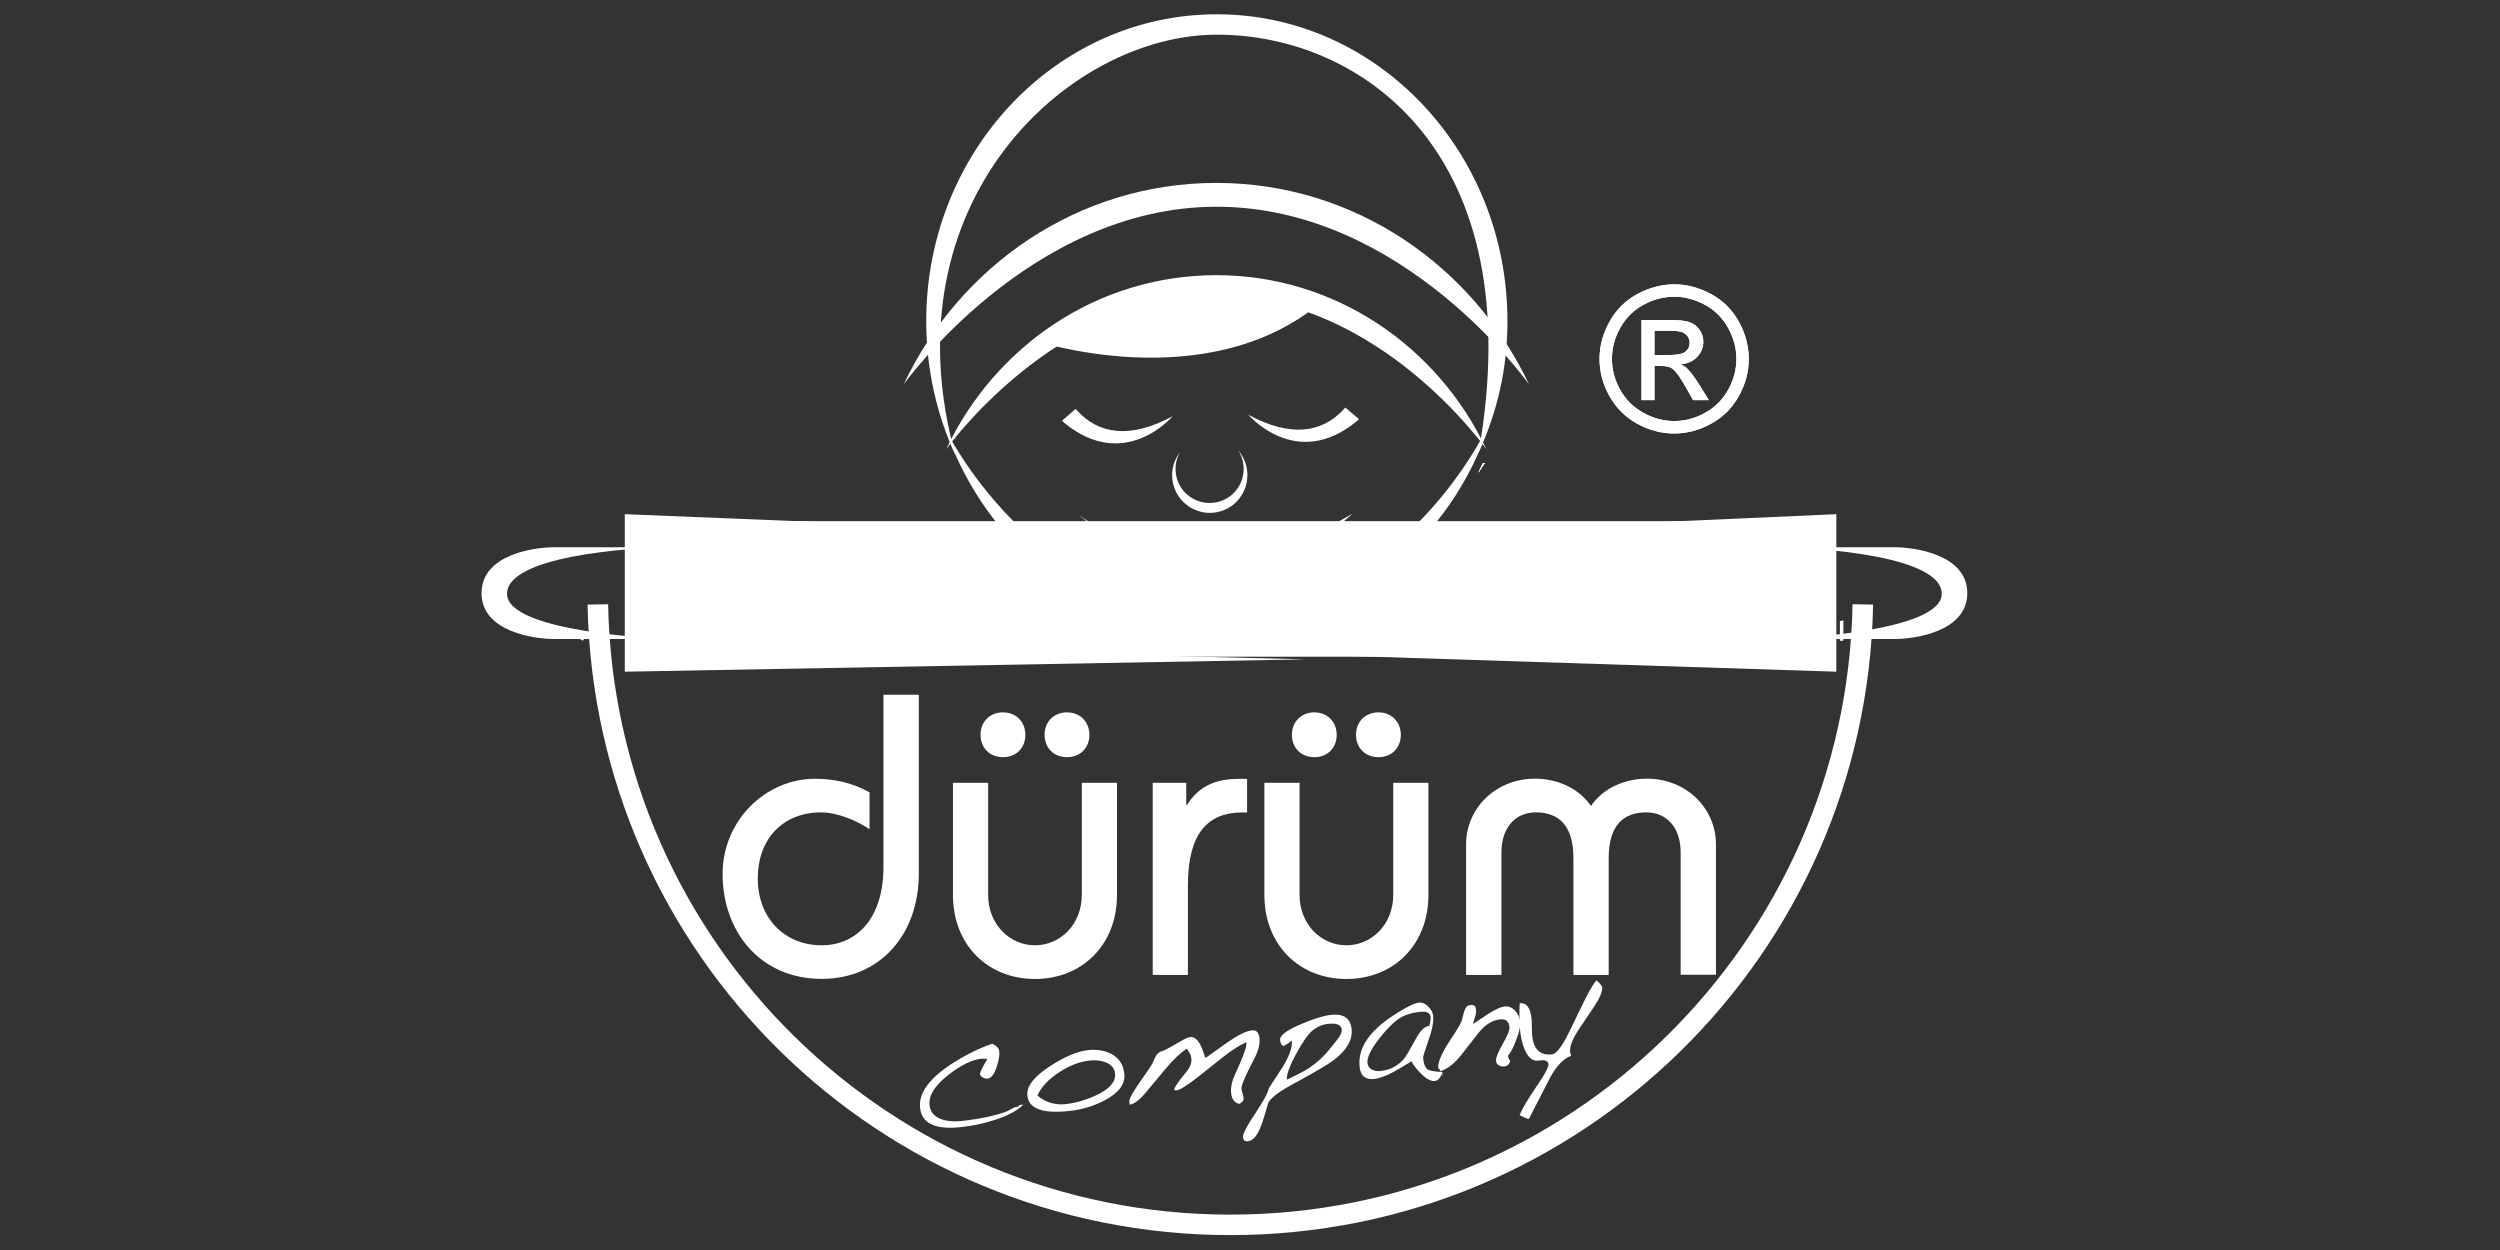 <svg xmlns="http://www.w3.org/2000/svg" xmlns:xlink="http://www.w3.org/1999/xlink" id="Laag_2" x="0px" y="0px" viewBox="0 0 283.46 141.73" style="enable-background:new 0 0 283.46 141.73;" xml:space="preserve"><rect x="0" y="0" width="283.46" height="141.73" fill="#333333" stroke="none"/><style type="text/css">	.st0{fill:#FFFFFF;}</style><polygon class="st0" points="208.99,72.63 208.62,72.63 208.62,70.43 208.99,70.36 "></polygon><path class="st0" d="M68.86,64.5L68.86,64.5C68.86,64.5,68.86,64.5,68.86,64.5"></path><polygon class="st0" points="66.04,72.64 65.89,72.49 65.86,72.47 65.84,72.46 65.81,72.46 65.78,72.46 65.7,72.46 65.66,72.41  65.66,72.4 65.78,72.4 66.12,72.41 66.24,72.41 66.24,72.42 66.12,72.54 66.12,72.54 "></polygon><path class="st0" d="M167.62,53.6l0.09-0.21l0.45-0.89h0.19C168.13,52.84,167.89,53.21,167.62,53.6 M167.53,53.72L167.53,53.72 l0.03-0.05l0.04-0.04C167.58,53.66,167.55,53.69,167.53,53.72"></path><path class="st0" d="M167.62,53.6l0.09-0.21l0.45-0.89h0.19C168.13,52.84,167.89,53.21,167.62,53.6 M167.53,53.72L167.53,53.72 l0.03-0.05l0.04-0.04C167.58,53.66,167.55,53.69,167.53,53.72"></path><path class="st0" d="M169.3,50.64l0.04-0.15l0.01-0.01C169.34,50.53,169.32,50.58,169.3,50.64 M169.27,50.72v-0.01l0.02-0.03 C169.28,50.69,169.28,50.71,169.27,50.72 M169.25,50.79v-0.03h0.01C169.25,50.77,169.25,50.78,169.25,50.79 M169.23,50.82 l-0.01-0.01h0.02C169.23,50.81,169.23,50.82,169.23,50.82"></path><path class="st0" d="M169.3,50.64l0.04-0.15l0.01-0.01C169.34,50.53,169.32,50.58,169.3,50.64 M169.27,50.72v-0.01l0.02-0.03 C169.28,50.69,169.28,50.71,169.27,50.72 M169.25,50.79v-0.03h0.01C169.25,50.77,169.25,50.78,169.25,50.79 M169.23,50.82 l-0.01-0.01h0.02C169.23,50.81,169.23,50.82,169.23,50.82"></path><path class="st0" d="M108.34,49.8c-0.01-0.04-0.02-0.07-0.03-0.11l0.02,0.01l0.02,0.03v0.05L108.34,49.8"></path><path class="st0" d="M108.34,49.8c-0.01-0.04-0.02-0.07-0.03-0.11l0.02,0.01l0.02,0.03v0.05L108.34,49.8"></path><polyline class="st0" points="169.52,49.73 169.52,49.72 169.52,49.72 169.52,49.73 "></polyline><polyline class="st0" points="169.52,49.73 169.52,49.72 169.52,49.72 169.52,49.73 "></polyline><path class="st0" d="M189.83,32.24c1.42,0,2.81,0.37,4.16,1.09c1.35,0.73,2.41,1.77,3.16,3.13c0.76,1.36,1.13,2.77,1.13,4.24 c0,1.46-0.37,2.86-1.12,4.2c-0.74,1.35-1.78,2.39-3.13,3.13c-1.34,0.74-2.74,1.12-4.21,1.12c-1.47,0-2.87-0.37-4.21-1.12 c-1.34-0.74-2.38-1.79-3.13-3.13c-0.75-1.34-1.12-2.74-1.12-4.2c0-1.47,0.38-2.88,1.14-4.24c0.76-1.36,1.81-2.4,3.17-3.13 C187.02,32.61,188.41,32.24,189.83,32.24 M189.83,33.64c-1.19,0-2.35,0.3-3.47,0.91c-1.13,0.61-2.01,1.48-2.64,2.61 c-0.64,1.13-0.95,2.31-0.95,3.53c0,1.22,0.31,2.39,0.93,3.5c0.63,1.12,1.5,1.99,2.62,2.61c1.12,0.62,2.29,0.94,3.51,0.94 c1.22,0,2.39-0.31,3.51-0.94c1.12-0.62,1.99-1.49,2.61-2.61c0.62-1.12,0.93-2.28,0.93-3.5c0-1.23-0.32-2.4-0.95-3.53 c-0.63-1.13-1.51-2-2.64-2.61C192.16,33.95,191.01,33.64,189.83,33.64 M186.12,45.38v-9.1h3.13c1.07,0,1.84,0.08,2.32,0.25 c0.48,0.17,0.86,0.46,1.14,0.88c0.28,0.42,0.42,0.86,0.42,1.33c0,0.67-0.24,1.24-0.71,1.74c-0.47,0.49-1.1,0.77-1.89,0.83 c0.32,0.13,0.58,0.29,0.77,0.48c0.37,0.36,0.82,0.96,1.35,1.8l1.11,1.78h-1.79l-0.81-1.44c-0.63-1.13-1.14-1.83-1.53-2.12 c-0.27-0.21-0.66-0.31-1.18-0.31h-0.86v3.87H186.12z M187.59,40.25h1.78c0.85,0,1.43-0.13,1.74-0.38c0.31-0.25,0.47-0.59,0.47-1.01 c0-0.27-0.08-0.51-0.23-0.72c-0.15-0.22-0.36-0.37-0.62-0.48c-0.27-0.1-0.76-0.16-1.47-0.16h-1.67V40.25z"></path><polygon class="st0" points="208.99,72.63 208.62,72.63 208.62,70.43 208.99,70.36 "></polygon><path class="st0" d="M68.86,64.5L68.86,64.5C68.86,64.5,68.86,64.5,68.86,64.5"></path><polygon class="st0" points="66.04,72.64 65.89,72.49 65.86,72.47 65.84,72.46 65.81,72.46 65.78,72.46 65.7,72.46 65.66,72.41  65.66,72.4 65.78,72.4 66.12,72.41 66.24,72.41 66.24,72.42 66.12,72.54 66.12,72.54 "></polygon><path class="st0" d="M167.62,53.6l0.09-0.21l0.45-0.89h0.19C168.13,52.84,167.89,53.21,167.62,53.6 M167.53,53.72L167.53,53.72 l0.03-0.05l0.04-0.04C167.58,53.66,167.55,53.69,167.53,53.72"></path><path class="st0" d="M167.62,53.6l0.09-0.21l0.45-0.89h0.19C168.13,52.84,167.89,53.21,167.62,53.6 M167.53,53.72L167.53,53.72 l0.03-0.05l0.04-0.04C167.58,53.66,167.55,53.69,167.53,53.72"></path><path class="st0" d="M169.3,50.64l0.04-0.15l0.01-0.01C169.34,50.53,169.32,50.58,169.3,50.64 M169.27,50.72v-0.01l0.02-0.03 C169.28,50.69,169.28,50.71,169.27,50.72 M169.25,50.79v-0.03h0.01C169.25,50.77,169.25,50.78,169.25,50.79 M169.23,50.82 l-0.01-0.01h0.02C169.23,50.81,169.23,50.82,169.23,50.82"></path><path class="st0" d="M169.3,50.64l0.04-0.15l0.01-0.01C169.34,50.53,169.32,50.58,169.3,50.64 M169.27,50.72v-0.01l0.02-0.03 C169.28,50.69,169.28,50.71,169.27,50.72 M169.25,50.79v-0.03h0.01C169.25,50.77,169.25,50.78,169.25,50.79 M169.23,50.82 l-0.01-0.01h0.02C169.23,50.81,169.23,50.82,169.23,50.82"></path><path class="st0" d="M108.34,49.8c-0.01-0.04-0.02-0.07-0.03-0.11l0.02,0.01l0.02,0.03v0.05L108.34,49.8"></path><path class="st0" d="M108.34,49.8c-0.01-0.04-0.02-0.07-0.03-0.11l0.02,0.01l0.02,0.03v0.05L108.34,49.8"></path><polyline class="st0" points="169.52,49.73 169.52,49.72 169.52,49.72 169.52,49.73 "></polyline><polyline class="st0" points="169.52,49.73 169.52,49.72 169.52,49.72 169.52,49.73 "></polyline><path class="st0" d="M189.83,32.24c1.42,0,2.81,0.37,4.16,1.09c1.35,0.73,2.41,1.77,3.16,3.13c0.76,1.36,1.13,2.77,1.13,4.24 c0,1.46-0.37,2.86-1.12,4.2c-0.74,1.35-1.78,2.39-3.13,3.13c-1.34,0.74-2.74,1.12-4.21,1.12c-1.47,0-2.87-0.37-4.21-1.12 c-1.34-0.74-2.38-1.79-3.13-3.13c-0.75-1.34-1.12-2.74-1.12-4.2c0-1.47,0.38-2.88,1.14-4.24c0.76-1.36,1.81-2.4,3.17-3.13 C187.02,32.61,188.41,32.24,189.83,32.24 M189.83,33.64c-1.19,0-2.35,0.3-3.47,0.91c-1.13,0.61-2.01,1.48-2.64,2.61 c-0.64,1.13-0.95,2.31-0.95,3.53c0,1.22,0.31,2.39,0.93,3.5c0.63,1.12,1.5,1.99,2.62,2.61c1.12,0.62,2.29,0.94,3.51,0.94 c1.22,0,2.39-0.31,3.51-0.94c1.12-0.62,1.99-1.49,2.61-2.61c0.62-1.12,0.93-2.28,0.93-3.5c0-1.23-0.32-2.4-0.95-3.53 c-0.63-1.13-1.51-2-2.64-2.61C192.16,33.95,191.01,33.64,189.83,33.64 M186.12,45.38v-9.1h3.13c1.07,0,1.84,0.08,2.32,0.25 c0.48,0.17,0.86,0.46,1.14,0.88c0.28,0.42,0.42,0.86,0.42,1.33c0,0.67-0.24,1.24-0.71,1.74c-0.47,0.49-1.1,0.77-1.89,0.83 c0.32,0.13,0.58,0.29,0.77,0.48c0.37,0.36,0.82,0.96,1.35,1.8l1.11,1.78h-1.79l-0.81-1.44c-0.63-1.13-1.14-1.83-1.53-2.12 c-0.27-0.21-0.66-0.31-1.18-0.31h-0.86v3.87H186.12z M187.59,40.25h1.78c0.85,0,1.43-0.13,1.74-0.38c0.31-0.25,0.47-0.59,0.47-1.01 c0-0.27-0.08-0.51-0.23-0.72c-0.15-0.22-0.36-0.37-0.62-0.48c-0.27-0.1-0.76-0.16-1.47-0.16h-1.67V40.25z"></path><path class="st0" d="M212.38,68.55c-0.75,39.61-33.09,71.49-72.88,71.49c-39.79,0-72.13-31.88-72.88-71.49l2.33-0.04 c0.73,38.35,32.03,69.21,70.55,69.21c38.51,0,69.83-30.86,70.55-69.21L212.38,68.55z"></path><path class="st0" d="M201.95,72.45h12.96c1.94,0,8.15-0.73,8.15-5.2c0-4.47-6.21-5.2-8.15-5.2h-12.46c0,0,17.5,0.4,17.71,5.2 C220.37,71.8,201.95,72.45,201.95,72.45"></path><path class="st0" d="M75.7,72.45H62.74c-1.94,0-8.14-0.73-8.14-5.2c0-4.47,6.21-5.2,8.14-5.2H75.2c0,0-17.49,0.4-17.71,5.2 C57.28,71.8,75.7,72.45,75.7,72.45"></path><rect x="71.92" y="59.09" class="st0" width="135.13" height="15.37"></rect><polygon class="st0" points="148.02,74.76 70.84,76.16 70.84,58.3 110.68,59.92 73.16,61.54 73.16,72.92 "></polygon><polygon class="st0" points="166.73,60.15 208.21,58.3 208.21,76.16 151,74.31 205.89,72.92 205.89,61.54 "></polygon><path class="st0" d="M153.35,58.25c-9.7,8.73-20.38,9.52-28.66,2.13c-1.46-1.3-2.41-2.03-2.41-2.03 C131.82,65.21,141.03,65.41,153.35,58.25"></path><path class="st0" d="M168.96,47.82c-4.21,13.4-16.65,23.85-31.03,23.85c-14.11,0-26.12-9.62-30.77-23.08c0,0,10,20.7,30.77,20.71 C159.34,69.32,168.96,47.82,168.96,47.82"></path><path class="st0" d="M121.95,46.37c0,0,0.05,0.04,0.14,0.14c2.5,2.77,6.11,3.26,10.87,0.68c0,0-5.4,6.39-12.27,0.77 c-0.19-0.16-0.26-0.27-0.26-0.27L121.95,46.37z"></path><path class="st0" d="M134.79,57.42c-1.96-1.32-2.48-3.97-1.16-5.93c0.06-0.08,0.12-0.16,0.17-0.24c-1,1.74-0.5,3.99,1.19,5.12 c1.77,1.19,4.17,0.73,5.36-1.04c0.89-1.32,0.86-3,0.04-4.26c1.24,1.42,1.42,3.55,0.31,5.2C139.4,58.23,136.74,58.74,134.79,57.42"></path><path class="st0" d="M152.54,46.21c0,0-0.05,0.05-0.13,0.14c-2.5,2.77-6.12,3.26-10.87,0.67c0,0,5.4,6.39,12.27,0.76 c0.19-0.15,0.26-0.27,0.26-0.27L152.54,46.21z"></path><path class="st0" d="M137.98,3.93c-16.92,0.01-37.56,19.09-29.66,47.67c-2.11-4.59-3.3-9.74-3.3-15.19 c0-19.19,14.72-34.79,32.95-34.79c18.23,0,32.95,15.61,32.95,34.79c0,5.44-1.16,10.32-3.27,14.91 C173.65,17.35,154.37,3.92,137.98,3.93"></path><path class="st0" d="M107.28,50.94c5.51-11.67,17.13-19.74,30.62-19.74c13.49,0,25.12,8.07,30.63,19.74c0,0-12.22-17.42-30.63-17.4 C119.64,33.55,107.28,50.94,107.28,50.94"></path><path class="st0" d="M102.46,43.59c6.38-13.51,19.83-22.85,35.45-22.85c15.61,0,29.08,9.34,35.46,22.85c0,0-14.15-20.17-35.46-20.15 C116.76,23.46,102.46,43.59,102.46,43.59"></path><path class="st0" d="M117.08,38.55c0,0,19.67,6.64,32.7-4.26C149.78,34.29,133.03,26.98,117.08,38.55"></path><path class="st0" d="M104.18,78.77v20.24c0,7.17-4.59,11.98-10.99,11.98c-7.08,0-11.26-5.45-11.26-11.89c0-6.09,4.9-10.8,10.48-10.8 c2.18,0,4.27,0.46,6.18,1.54v4.18c-1.46-1-3.68-1.91-5.5-1.91c-4.31,0-7.17,3-7.17,7.49c0,4.45,2.99,7.58,7.26,7.58 c3.82,0,6.99-2.9,6.99-8.89V78.77H104.18z"></path><path class="st0" d="M120.98,80.77c1.5,0,2.54,1.09,2.54,2.54c0,1.5-1.05,2.54-2.54,2.54c-1.5,0-2.54-1.05-2.54-2.54 C118.43,81.86,119.48,80.77,120.98,80.77 M113.72,80.77c1.5,0,2.54,1.09,2.54,2.54c0,1.5-1.04,2.54-2.54,2.54 c-1.5,0-2.54-1.05-2.54-2.54C111.17,81.86,112.22,80.77,113.72,80.77 M126.65,88.76v12.7c0,5.72-4,9.54-9.3,9.54 c-5.31,0-9.3-3.82-9.3-9.54v-12.7h3.99v12.7c0,3.36,2.45,5.72,5.31,5.72c2.86,0,5.31-2.36,5.31-5.72v-12.7H126.65z"></path><path class="st0" d="M130.69,88.76h3.81v2.5h0.09c1.36-2.13,3.22-2.95,5.9-2.95h0.91v3.81h-0.58c-3.86,0-6.13,2.36-6.13,8.26v10.16 h-3.99V88.76z"></path><path class="st0" d="M156.29,80.77c1.5,0,2.54,1.09,2.54,2.54c0,1.5-1.04,2.54-2.54,2.54c-1.5,0-2.54-1.05-2.54-2.54 C153.75,81.86,154.79,80.77,156.29,80.77 M149.02,80.77c1.5,0,2.54,1.09,2.54,2.54c0,1.5-1.04,2.54-2.54,2.54 c-1.5,0-2.54-1.05-2.54-2.54C146.48,81.86,147.53,80.77,149.02,80.77 M161.96,88.76v12.7c0,5.72-3.99,9.54-9.3,9.54 c-5.31,0-9.3-3.82-9.3-9.54v-12.7h3.99v12.7c0,3.36,2.45,5.72,5.31,5.72c2.86,0,5.31-2.36,5.31-5.72v-12.7H161.96z"></path><path class="st0" d="M166.23,110.54V95.74c0-4.09,3.36-7.45,7.81-7.45c2.45,0,4.9,1,6.35,3.09c1.45-2.09,3.9-3.09,6.36-3.09 c4.45,0,7.81,3.36,7.81,7.44v14.79h-4V96.65c0-2.77-1.54-4.54-3.9-4.54c-2.59,0-4.26,1.46-4.26,5.18v13.25h-4V97.29 c0-3.72-1.68-5.18-4.26-5.18c-2.36,0-3.9,1.77-3.9,4.54v13.89H166.23z"></path><path class="st0" d="M115.99,125.29c-0.71,0.69-1.82,1.26-3.32,1.73c-1.19,0.38-2.44,0.64-3.74,0.78c-2.88,0.31-4.42-0.42-4.61-2.19 c-0.2-1.89,1.4-3.8,4.81-5.73c1.16-0.66,2.28-1.17,3.37-1.54c0.49,0.23,0.76,0.51,0.8,0.86c0.05,0.45-0.05,1.04-0.29,1.76 c-0.28,0.84-0.61,1.28-1,1.33c-0.19,0.02-0.38-0.02-0.57-0.12c-0.2-0.1-0.3-0.24-0.32-0.41c-0.02-0.16,0.26-0.73,0.84-1.7 c-0.22-0.02-0.42-0.03-0.63-0.03c-1.12,0.12-2.37,0.73-3.78,1.83c-1.56,1.22-2.27,2.36-2.16,3.43c0.08,0.79,0.55,1.33,1.37,1.62 c0.64,0.22,1.39,0.29,2.27,0.19c2.04-0.22,3.76-0.58,5.15-1.09c0.04-0.02,0.22-0.12,0.56-0.31c0.22-0.13,0.4-0.19,0.55-0.21 c0.05-0.01,0.1,0,0.13,0l0.17-0.19l0.35-0.06L115.99,125.29z"></path><path class="st0" d="M126.43,121.73c-0.06-0.61-0.43-1.04-1.09-1.29c-0.53-0.2-1.13-0.26-1.81-0.19c-1.13,0.13-2.27,0.56-3.42,1.32 c-1.21,0.78-2.04,1.66-2.49,2.65c0.95,0.78,2.02,1.1,3.21,0.97c1.14-0.13,2.29-0.46,3.45-1 C125.82,123.47,126.53,122.65,126.43,121.73 M127.48,121.74c0.13,1.18-0.63,2.19-2.26,3.04c-1.23,0.64-2.57,1.04-4,1.19 c-3,0.32-4.58-0.26-4.73-1.73c-0.12-1.06,0.75-2.18,2.6-3.38c1.65-1.06,3.07-1.66,4.26-1.79c1.06-0.11,1.95,0.04,2.7,0.45 C126.89,119.98,127.37,120.72,127.48,121.74"></path><path class="st0" d="M142.8,117.71c0.07,0.64-0.09,1.34-0.48,2.11c-0.2,0.39-0.5,0.98-0.89,1.77c-0.48,0.99-0.7,1.62-0.67,1.88 c0.01,0.09,0.06,0.3,0.16,0.63c0.04,0.13,0.07,0.27,0.08,0.39c0.03,0.27-0.12,0.5-0.46,0.67c-0.55-0.08-0.87-0.49-0.95-1.23 c-0.07-0.63,0.1-1.38,0.5-2.24c0.87-1.86,1.29-3.03,1.24-3.52c-0.74,0.31-1.69,0.92-2.85,1.83c-0.56,0.45-1.4,1.13-2.53,2.02 c-1.32,1.03-2.17,1.56-2.53,1.61l-0.29-0.02c0-0.28,0.47-0.98,1.41-2.11c0.41-0.5,0.6-1,0.54-1.5c-0.02-0.19-0.08-0.38-0.18-0.57 c-0.02-0.02-0.13-0.2-0.32-0.53c-0.74,0.47-1.56,1.25-2.47,2.34l-2.19,2.63c-0.72,0.86-1.33,1.32-1.83,1.38l-0.04-0.34 c-0.04-0.34,0.51-1.29,1.65-2.88c0.62-0.86,1-1.45,1.1-1.75c0.24-0.63,0.53-0.99,0.89-1.07c0.25-0.05,0.96-0.43,2.12-1.12 c0.53-0.31,0.9-0.48,1.13-0.5c0.52-0.06,0.97,0.36,1.34,1.26c0.07,0.17,0.2,0.54,0.39,1.12c0.47-0.34,1.32-0.95,2.56-1.82 c1.17-0.81,2.07-1.25,2.71-1.32C142.45,116.76,142.73,117.06,142.8,117.71"></path><path class="st0" d="M152.13,116.72c-0.06-0.53-0.58-0.74-1.57-0.63c-0.62,0.07-1.2,0.32-1.75,0.76c-0.49,0.4-1.11,1.28-1.85,2.64 c-0.76,1.42-1.11,2.39-1.05,2.93c0.35-0.16,0.98-0.48,1.88-0.94c0.94-0.52,1.78-1.19,2.54-2.02c0.28-0.31,0.73-0.86,1.36-1.67 C152.02,117.37,152.16,117.01,152.13,116.72 M153.25,116.66c0.13,1.23-0.54,2.4-2,3.52c-0.66,0.5-2.13,1.37-4.42,2.61 c-1.77,0.94-2.78,1.7-3.04,2.29c-0.3,1.07-0.56,1.89-0.76,2.46c-0.43,1.18-0.94,1.8-1.52,1.86c-0.35,0.04-0.54-0.12-0.58-0.47 c-0.03-0.28,0.26-0.89,0.85-1.84c0.27-0.41,0.67-1.02,1.18-1.84c0.52-0.82,0.82-1.44,0.91-1.87l1.68-2.58c0.69-1.2,1-2.14,0.93-2.82 c-0.09,0.07-0.21,0.17-0.37,0.28c-0.15,0.11-0.35,0.23-0.61,0.36c-0.21-0.14-0.32-0.36-0.36-0.67c-0.06-0.54,0.76-1.16,2.45-1.86 c1.43-0.6,2.54-0.94,3.31-1.02C152.34,114.91,153.11,115.44,153.25,116.66"></path><path class="st0" d="M163.54,121.94l-0.01-0.05l0.04-0.01l-0.01-0.06l-0.04,0.01l-0.02-0.12l0.08,0l0.01,0.04l-0.04,0l0,0.04l0.04,0 l0.01,0.15L163.54,121.94z M162.2,115.28c-0.05-0.45-0.46-0.64-1.24-0.55c-1.14,0.12-2.06,0.48-2.76,1.08 c-0.65,0.55-1.31,1.27-1.98,2.16c-0.84,1.11-1.23,1.97-1.17,2.56c0.04,0.35,0.22,0.61,0.54,0.76c0.28,0.14,0.61,0.19,0.98,0.14 c1.09-0.12,1.98-0.6,2.68-1.45c0.17-0.21,0.63-0.99,1.37-2.34c0.46-0.83,0.94-1.28,1.44-1.33 C162.18,115.93,162.23,115.59,162.2,115.28 M163.56,121.56c-0.21,0.63-0.5,0.97-0.88,1.01c-0.42,0.04-0.93-0.22-1.51-0.79 c-0.45-0.43-0.83-0.91-1.14-1.44c-1,0.61-1.68,1.02-2.04,1.21c-0.89,0.46-1.61,0.73-2.18,0.79c-0.99,0.1-1.54-0.34-1.65-1.35 c-0.18-1.62,0.54-3.15,2.17-4.61c0.53-0.48,1.26-1.01,2.19-1.59c1.11-0.69,1.9-1.06,2.39-1.11c0.34-0.04,0.68,0.11,1.02,0.44 c0.34,0.34,0.53,0.67,0.56,1.02c0.08,0.69-0.1,1.63-0.52,2.81c-0.42,1.18-0.63,1.86-0.61,2.03c0.06,0.6,0.21,1,0.42,1.21 C161.94,121.37,162.54,121.5,163.56,121.56"></path><path class="st0" d="M172.36,115.88c0.05,0.44-0.09,1.1-0.42,1.97c-0.32,0.87-0.64,1.49-0.96,1.86c0.03,0.16,0.05,0.26,0.07,0.29 c0.04,0.08,0.09,0.17,0.17,0.27c-0.06,0.39-0.29,0.61-0.69,0.65c-0.21,0.02-0.41-0.02-0.59-0.13c-0.19-0.11-0.29-0.26-0.31-0.46 c-0.04-0.36,0.21-1.02,0.76-1.97c0.54-0.95,0.8-1.59,0.76-1.93c-0.07-0.64-0.43-0.92-1.08-0.85c-0.87,0.1-1.66,0.59-2.39,1.48 c-0.37,0.49-1.04,1.34-2.02,2.58c-0.78,0.99-1.57,1.59-2.38,1.82l-0.02-0.17l-0.19-0.17c-0.07-0.67,0.43-1.8,1.5-3.4 c0.61-0.91,1-1.57,1.16-1.97c0.08-0.34,0.17-0.68,0.27-1.02c0.08-0.27,0.18-0.45,0.27-0.57c0.1-0.11,0.26-0.18,0.5-0.21 c0.35-0.04,0.54,0.13,0.58,0.49c0.03,0.25,0.02,0.46-0.03,0.61c-0.01,0.05-0.11,0.4-0.31,1.06c1.02-0.69,1.6-1.08,1.74-1.16 c0.81-0.51,1.42-0.78,1.82-0.83c0.47-0.05,0.88,0.1,1.21,0.47C172.12,114.96,172.31,115.39,172.36,115.88"></path><path class="st0" d="M181.66,111.93c0.05,0.48-0.25,1.21-0.91,2.19c-0.35,0.51-0.96,1.42-1.84,2.75c-0.65,1.01-0.95,1.82-0.88,2.42 c0.02,0.17,0.05,0.3,0.12,0.41c-0.92,0.36-1.74,1.23-2.44,2.58l-2.36,4.59c-0.18-0.02-0.53-0.16-1.05-0.42 c0.16-0.44,0.54-1.14,1.15-2.1c0.32-0.47,0.78-1.17,1.39-2.11c0.51-0.8,0.75-1.32,0.73-1.56c-0.04-0.37-0.35-0.52-0.92-0.45 l-0.38,0.04c-0.58,0-1.06-0.44-1.42-1.33c-0.25-0.6-0.41-1.29-0.49-2.08c-0.09-0.88-0.11-1.92-0.05-3.11 c0.76-0.08,1.21,0.49,1.34,1.72c0.02,0.23,0.04,0.56,0.04,1c0,0.44,0.02,0.78,0.04,1c0.17,1.53,0.91,2.22,2.24,2.08 c0.42-0.04,0.96-0.68,1.62-1.89c0.19-0.35,0.78-1.56,1.78-3.64c0.7-1.47,1.25-2.42,1.63-2.86c0.09,0.05,0.22,0.17,0.39,0.36 C181.56,111.7,181.65,111.84,181.66,111.93"></path></svg>
